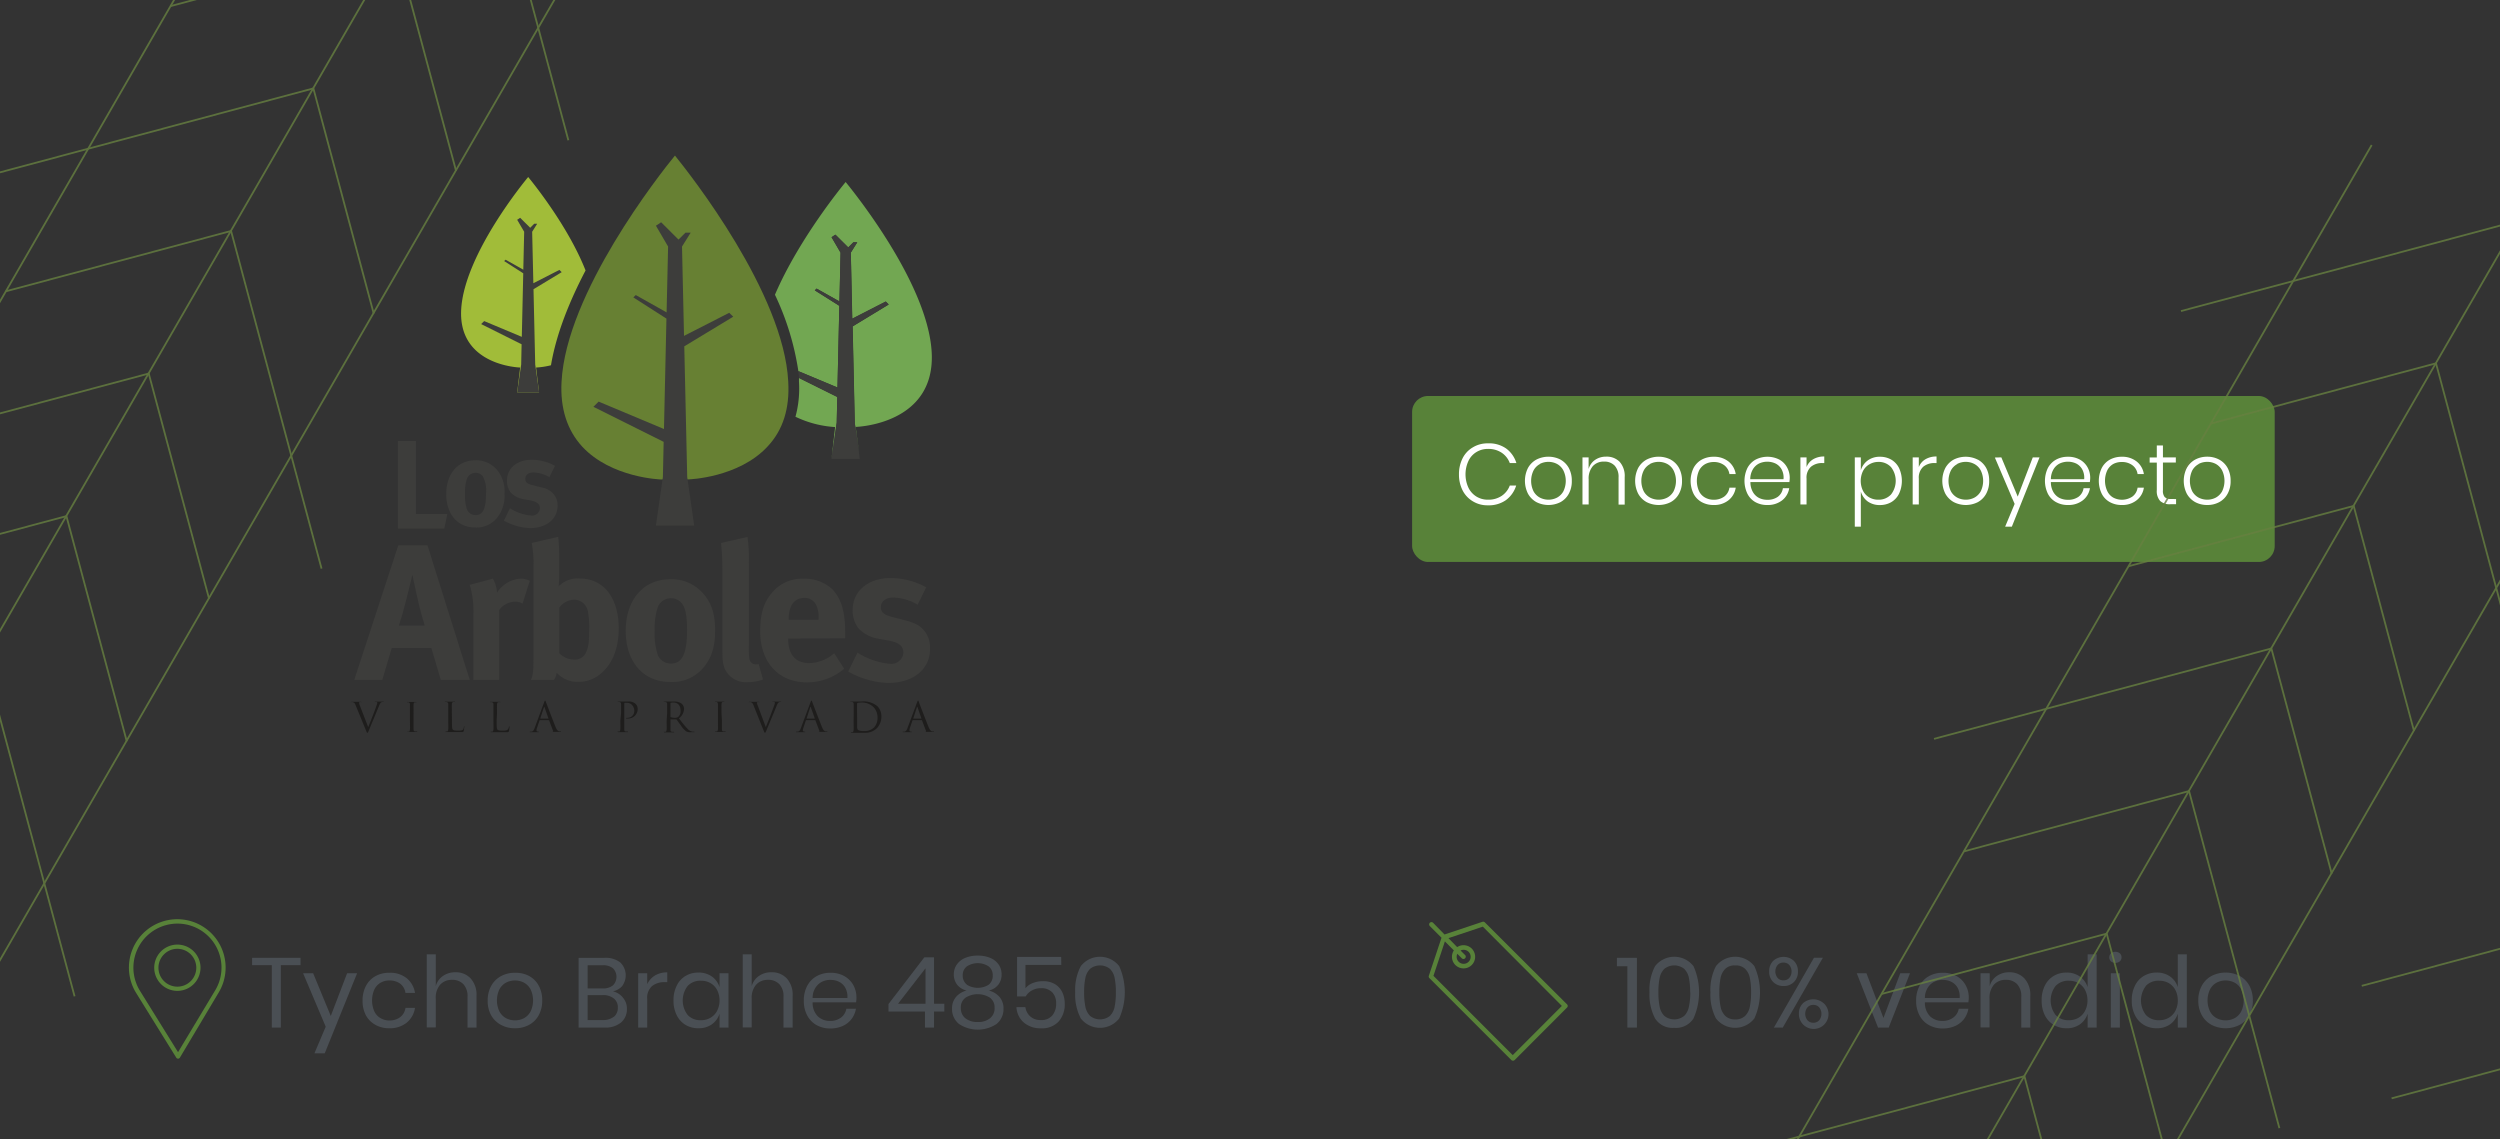 <?xml version="1.0" encoding="UTF-8"?> <svg xmlns="http://www.w3.org/2000/svg" xmlns:xlink="http://www.w3.org/1999/xlink" id="bd10284d-c128-4186-87e3-5738a333735a" data-name="Capa 1" viewBox="0 0 485 221"><rect x="0" y="0" width="485" height="221" fill="#333333" stroke="none"/><defs><style>.afa86557-3e9e-47e8-b6f5-1283fe471af2,.f9854388-1103-40da-ba1c-89d365b370be{fill:none;}.e49f3e74-8166-4aef-95ba-41e124577dec{fill:#588239;}.aebcfbe6-e0b9-42ac-a12b-da6c4f132259{fill:#fff;}.a1c35605-02b7-4c19-b107-181ce2b94aa6{fill:#4a4f54;}.a2dc854d-516a-4d18-967d-ea08ea070e4e{clip-path:url(#af077caf-6379-4e60-8819-5b6cf9592847);}.b0ab535d-c241-4077-ba6e-e03221274440{fill:#1e1d1c;}.bce8c231-ef87-409e-92d3-042fbfbca8a8,.fdb12ed1-15f2-459c-bc70-63b63b0a273e{fill:#3d3d3b;}.b5050921-1fee-47e0-8819-232616029942{fill:#72a752;}.b04ee841-ac01-4883-8147-a79f5716c467,.b5050921-1fee-47e0-8819-232616029942,.bce8c231-ef87-409e-92d3-042fbfbca8a8{fill-rule:evenodd;}.b9966fe9-a6f5-40fa-bd6c-d62028669f95{fill:#678033;}.b04ee841-ac01-4883-8147-a79f5716c467{fill:#a1bc39;}.acb68036-9d02-40d7-8ddb-0e722b271694{clip-path:url(#eee74ff4-8d5d-45a2-92e8-5d61dc9a35e3);}.f8ce2643-7934-40ca-856b-274ca03ad30e{opacity:0.8;}.f9854388-1103-40da-ba1c-89d365b370be{stroke:#668040;stroke-miterlimit:10;stroke-width:0.35px;}</style><clipPath id="af077caf-6379-4e60-8819-5b6cf9592847"><rect class="afa86557-3e9e-47e8-b6f5-1283fe471af2" width="485" height="221"></rect></clipPath><clipPath id="eee74ff4-8d5d-45a2-92e8-5d61dc9a35e3"><rect class="afa86557-3e9e-47e8-b6f5-1283fe471af2" x="-0.41" width="485.41" height="221.54" rx="2.49"></rect></clipPath></defs><rect class="e49f3e74-8166-4aef-95ba-41e124577dec" x="273.95" y="76.82" width="167.34" height="32.2" rx="3.09"></rect><path class="aebcfbe6-e0b9-42ac-a12b-da6c4f132259" d="M292.18,87a5.5,5.5,0,0,1,2,2.84H292.9a4.15,4.15,0,0,0-1.56-2,4.61,4.61,0,0,0-2.69-.75,4.19,4.19,0,0,0-2.21.6,4,4,0,0,0-1.56,1.73,6.21,6.21,0,0,0,0,5.2,4.13,4.13,0,0,0,1.56,1.72,4.19,4.19,0,0,0,2.21.6,4.61,4.61,0,0,0,2.69-.75,4.15,4.15,0,0,0,1.56-2h1.24a5.5,5.5,0,0,1-2,2.84,5.77,5.77,0,0,1-3.51,1,5.39,5.39,0,0,1-2.89-.77,5.22,5.22,0,0,1-2-2.13,6.74,6.74,0,0,1-.7-3.1,6.83,6.83,0,0,1,.7-3.12,5.1,5.1,0,0,1,2-2.13,5.48,5.48,0,0,1,2.89-.77A5.77,5.77,0,0,1,292.18,87Z"></path><path class="aebcfbe6-e0b9-42ac-a12b-da6c4f132259" d="M302.74,89.17a4.11,4.11,0,0,1,1.61,1.62,5.13,5.13,0,0,1,.58,2.5,5,5,0,0,1-.58,2.49,4.07,4.07,0,0,1-1.61,1.63,5.17,5.17,0,0,1-4.68,0,4.19,4.19,0,0,1-1.63-1.63,5.57,5.57,0,0,1,0-5,4.16,4.16,0,0,1,1.63-1.62,5.17,5.17,0,0,1,4.68,0Zm-4,.86a3,3,0,0,0-1.23,1.23,4.62,4.62,0,0,0,0,4.06,3.07,3.07,0,0,0,1.23,1.22,3.67,3.67,0,0,0,1.67.4,3.59,3.59,0,0,0,1.65-.4,3.07,3.07,0,0,0,1.23-1.22,4.62,4.62,0,0,0,0-4.06A3,3,0,0,0,302.05,90a3.59,3.59,0,0,0-1.65-.4A3.67,3.67,0,0,0,298.73,90Z"></path><path class="aebcfbe6-e0b9-42ac-a12b-da6c4f132259" d="M314.19,89.57a4.1,4.1,0,0,1,1,3v5.32H314V92.62a3.2,3.2,0,0,0-.75-2.28,2.71,2.71,0,0,0-2.06-.79,2.81,2.81,0,0,0-2.18.88,3.66,3.66,0,0,0-.81,2.58v4.85H307V88.73h1.19V91a3.16,3.16,0,0,1,1.27-1.79,3.68,3.68,0,0,1,2.1-.62A3.5,3.5,0,0,1,314.19,89.57Z"></path><path class="aebcfbe6-e0b9-42ac-a12b-da6c4f132259" d="M324.12,89.17a4.11,4.11,0,0,1,1.61,1.62,5.13,5.13,0,0,1,.58,2.5,5,5,0,0,1-.58,2.49,4.07,4.07,0,0,1-1.61,1.63,5.17,5.17,0,0,1-4.68,0,4.19,4.19,0,0,1-1.63-1.63,5.57,5.57,0,0,1,0-5,4.16,4.16,0,0,1,1.63-1.62,5.17,5.17,0,0,1,4.68,0Zm-4,.86a3,3,0,0,0-1.23,1.23,4.62,4.62,0,0,0,0,4.06,3.07,3.07,0,0,0,1.23,1.22,3.64,3.64,0,0,0,1.67.4,3.59,3.59,0,0,0,1.65-.4,3.07,3.07,0,0,0,1.23-1.22,4.62,4.62,0,0,0,0-4.06A3,3,0,0,0,323.43,90a3.59,3.59,0,0,0-1.65-.4A3.64,3.64,0,0,0,320.11,90Z"></path><path class="aebcfbe6-e0b9-42ac-a12b-da6c4f132259" d="M335.33,89.53a3.87,3.87,0,0,1,1.4,2.44h-1.22a2.66,2.66,0,0,0-1-1.71,3.34,3.34,0,0,0-2.06-.63,3.48,3.48,0,0,0-1.63.4,3,3,0,0,0-1.19,1.23,4.9,4.9,0,0,0,0,4.06,2.83,2.83,0,0,0,1.19,1.23,3.36,3.36,0,0,0,1.63.4,3.4,3.4,0,0,0,2.06-.62,2.66,2.66,0,0,0,1-1.72h1.22a3.82,3.82,0,0,1-1.4,2.44,4.4,4.4,0,0,1-2.88.92,4.66,4.66,0,0,1-2.32-.56,3.92,3.92,0,0,1-1.58-1.62,5.77,5.77,0,0,1,0-5,4,4,0,0,1,1.58-1.62,4.77,4.77,0,0,1,2.32-.56A4.46,4.46,0,0,1,335.33,89.53Z"></path><path class="aebcfbe6-e0b9-42ac-a12b-da6c4f132259" d="M344.88,96.39a2.49,2.49,0,0,0,1-1.68h1.23a3.71,3.71,0,0,1-1.38,2.36,4.5,4.5,0,0,1-2.88.9,4.6,4.6,0,0,1-2.31-.56A3.86,3.86,0,0,1,339,95.79a5.77,5.77,0,0,1,0-5,4,4,0,0,1,1.58-1.62,5.07,5.07,0,0,1,4.63,0,3.81,3.81,0,0,1,1.48,1.5,4.18,4.18,0,0,1,.52,2,5.51,5.51,0,0,1-.07.85h-7.56a3.8,3.8,0,0,0,.48,1.93,2.92,2.92,0,0,0,1.19,1.15,3.57,3.57,0,0,0,1.59.36A3.37,3.37,0,0,0,344.88,96.39Zm-3.64-6.46a2.93,2.93,0,0,0-1.19,1.13,3.79,3.79,0,0,0-.5,1.9H346a3.31,3.31,0,0,0-.36-1.89,2.79,2.79,0,0,0-1.17-1.14,3.8,3.8,0,0,0-3.23,0Z"></path><path class="aebcfbe6-e0b9-42ac-a12b-da6c4f132259" d="M351.75,89.1a4.07,4.07,0,0,1,2.16-.54v1.27h-.38a3.37,3.37,0,0,0-2.19.71,2.84,2.84,0,0,0-.87,2.32v5h-1.19V88.73h1.19v1.89A3,3,0,0,1,351.75,89.1Z"></path><path class="aebcfbe6-e0b9-42ac-a12b-da6c4f132259" d="M366.91,89.17a3.92,3.92,0,0,1,1.5,1.62,5.93,5.93,0,0,1,0,5,3.91,3.91,0,0,1-1.51,1.63,4.37,4.37,0,0,1-2.21.56,3.94,3.94,0,0,1-2.37-.71A3.68,3.68,0,0,1,361,95.35v6.82h-1.17V88.73H361v2.51a3.68,3.68,0,0,1,1.34-1.91,3.88,3.88,0,0,1,2.37-.72A4.36,4.36,0,0,1,366.91,89.17Zm-4.28.93a3.11,3.11,0,0,0-1.21,1.28,4.39,4.39,0,0,0,0,3.83,3.11,3.11,0,0,0,1.21,1.28,3.43,3.43,0,0,0,1.75.45,3.24,3.24,0,0,0,2.47-1,4.32,4.32,0,0,0,0-5.33,3.24,3.24,0,0,0-2.47-1A3.43,3.43,0,0,0,362.63,90.1Z"></path><path class="aebcfbe6-e0b9-42ac-a12b-da6c4f132259" d="M373.53,89.1a4.1,4.1,0,0,1,2.16-.54v1.27h-.38a3.37,3.37,0,0,0-2.19.71,2.84,2.84,0,0,0-.87,2.32v5h-1.19V88.73h1.19v1.89A3,3,0,0,1,373.53,89.1Z"></path><path class="aebcfbe6-e0b9-42ac-a12b-da6c4f132259" d="M383.71,89.17a4.11,4.11,0,0,1,1.61,1.62,5.13,5.13,0,0,1,.58,2.5,5,5,0,0,1-.58,2.49,4.07,4.07,0,0,1-1.61,1.63,5.17,5.17,0,0,1-4.68,0,4.19,4.19,0,0,1-1.63-1.63,5.57,5.57,0,0,1,0-5A4.16,4.16,0,0,1,379,89.17a5.17,5.17,0,0,1,4.68,0Zm-4,.86a3,3,0,0,0-1.23,1.23,4.62,4.62,0,0,0,0,4.06,3.07,3.07,0,0,0,1.23,1.22,3.67,3.67,0,0,0,1.67.4,3.56,3.56,0,0,0,1.65-.4,3.07,3.07,0,0,0,1.23-1.22,4.62,4.62,0,0,0,0-4.06A3,3,0,0,0,383,90a3.56,3.56,0,0,0-1.65-.4A3.67,3.67,0,0,0,379.7,90Z"></path><path class="aebcfbe6-e0b9-42ac-a12b-da6c4f132259" d="M388.26,88.73l3.18,7.61,2.92-7.61h1.31l-5.37,13.44H389l1.84-4.41-3.84-9Z"></path><path class="aebcfbe6-e0b9-42ac-a12b-da6c4f132259" d="M403.21,96.39a2.52,2.52,0,0,0,1-1.68h1.24a3.72,3.72,0,0,1-1.39,2.36,4.5,4.5,0,0,1-2.88.9,4.6,4.6,0,0,1-2.31-.56,3.86,3.86,0,0,1-1.58-1.62,5.77,5.77,0,0,1,0-5,4,4,0,0,1,1.58-1.62,4.7,4.7,0,0,1,2.31-.56,4.63,4.63,0,0,1,2.32.56,3.84,3.84,0,0,1,1.49,1.5,4.17,4.17,0,0,1,.51,2,5.51,5.51,0,0,1-.07.85h-7.56a3.8,3.8,0,0,0,.48,1.93,2.92,2.92,0,0,0,1.19,1.15,3.57,3.57,0,0,0,1.59.36A3.42,3.42,0,0,0,403.21,96.39Zm-3.65-6.46a2.93,2.93,0,0,0-1.19,1.13,3.79,3.79,0,0,0-.5,1.9h6.46a3.4,3.4,0,0,0-.37-1.89,2.79,2.79,0,0,0-1.17-1.14,3.8,3.8,0,0,0-3.23,0Z"></path><path class="aebcfbe6-e0b9-42ac-a12b-da6c4f132259" d="M414.51,89.53a3.83,3.83,0,0,1,1.4,2.44h-1.22a2.59,2.59,0,0,0-1-1.71,3.32,3.32,0,0,0-2.06-.63A3.48,3.48,0,0,0,410,90a2.93,2.93,0,0,0-1.18,1.23,4.8,4.8,0,0,0,0,4.06A2.81,2.81,0,0,0,410,96.55a3.64,3.64,0,0,0,3.69-.22,2.58,2.58,0,0,0,1-1.72h1.22a3.78,3.78,0,0,1-1.4,2.44,4.4,4.4,0,0,1-2.88.92,4.66,4.66,0,0,1-2.32-.56,3.84,3.84,0,0,1-1.57-1.62,5.77,5.77,0,0,1,0-5,4,4,0,0,1,1.57-1.62,4.77,4.77,0,0,1,2.32-.56A4.46,4.46,0,0,1,414.51,89.53Z"></path><path class="aebcfbe6-e0b9-42ac-a12b-da6c4f132259" d="M422.16,96.82v1h-1.09a2.74,2.74,0,0,1-2-.63,2.86,2.86,0,0,1-.65-2.11V89.75h-1.39v-1h1.39V86.42h1.19v2.31h2.5v1h-2.5v5.38a1.88,1.88,0,0,0,.35,1.33,1.67,1.67,0,0,0,1.23.36Z"></path><path class="aebcfbe6-e0b9-42ac-a12b-da6c4f132259" d="M430.54,89.17a4.07,4.07,0,0,1,1.62,1.62,5.13,5.13,0,0,1,.58,2.5,5,5,0,0,1-.58,2.49,4,4,0,0,1-1.62,1.63,4.81,4.81,0,0,1-2.33.56,4.88,4.88,0,0,1-2.34-.56,4.19,4.19,0,0,1-1.63-1.63,5.57,5.57,0,0,1,0-5,4.16,4.16,0,0,1,1.63-1.62,4.88,4.88,0,0,1,2.34-.56A4.81,4.81,0,0,1,430.54,89.17Zm-4,.86a3.12,3.12,0,0,0-1.24,1.23,4.71,4.71,0,0,0,0,4.06,3.16,3.16,0,0,0,1.24,1.22,3.64,3.64,0,0,0,1.67.4,3.59,3.59,0,0,0,1.65-.4,3.13,3.13,0,0,0,1.23-1.22,4.71,4.71,0,0,0,0-4.06A3.09,3.09,0,0,0,429.86,90a3.59,3.59,0,0,0-1.65-.4A3.64,3.64,0,0,0,426.54,90Z"></path><path class="e49f3e74-8166-4aef-95ba-41e124577dec" d="M34.55,205.38a.41.41,0,0,1-.36-.2l-7.76-12.51a9.38,9.38,0,1,1,16-.13L34.9,205.18a.42.42,0,0,1-.35.2Zm-.14-26.2a8.55,8.55,0,0,0-7.28,13l7.41,11.94,7.21-12a8.54,8.54,0,0,0-7.34-12.94Z"></path><path class="e49f3e74-8166-4aef-95ba-41e124577dec" d="M34.41,192.23a4.49,4.49,0,1,1,4.49-4.49A4.5,4.5,0,0,1,34.41,192.23Zm0-8.16a3.67,3.67,0,1,0,3.67,3.67A3.67,3.67,0,0,0,34.41,184.07Z"></path><path class="a1c35605-02b7-4c19-b107-181ce2b94aa6" d="M58.3,185.82v1.42H54.48v12.11H52.73V187.24H48.91v-1.42Z"></path><path class="a1c35605-02b7-4c19-b107-181ce2b94aa6" d="M60.75,188.81l3.42,8.29,3.17-8.29h1.94L63,204.34H61l2.19-5.16L58.8,188.81Z"></path><path class="a1c35605-02b7-4c19-b107-181ce2b94aa6" d="M78.87,189.75a4.57,4.57,0,0,1,1.64,2.88H78.66a2.72,2.72,0,0,0-1-1.78,3.49,3.49,0,0,0-2.12-.64,3.38,3.38,0,0,0-1.68.42,3.08,3.08,0,0,0-1.22,1.3,5.3,5.3,0,0,0,0,4.32,3,3,0,0,0,1.22,1.29,3.28,3.28,0,0,0,1.68.43,3.37,3.37,0,0,0,2.12-.66,2.72,2.72,0,0,0,1-1.78h1.85a4.55,4.55,0,0,1-1.64,2.89,5.14,5.14,0,0,1-3.34,1.06,5.35,5.35,0,0,1-2.68-.65A4.67,4.67,0,0,1,71,197a5.93,5.93,0,0,1-.66-2.87,6,6,0,0,1,.66-2.88,4.63,4.63,0,0,1,1.84-1.88,5.35,5.35,0,0,1,2.68-.65A5.09,5.09,0,0,1,78.87,189.75Z"></path><path class="a1c35605-02b7-4c19-b107-181ce2b94aa6" d="M91.31,189.82a4.71,4.71,0,0,1,1.13,3.41v6.12H90.7v-6a3.35,3.35,0,0,0-.81-2.42,2.89,2.89,0,0,0-2.19-.84,3,3,0,0,0-2.3.93,3.82,3.82,0,0,0-.86,2.71v5.59H82.79V185.14h1.75v6.17a3.52,3.52,0,0,1,1.43-2,4.13,4.13,0,0,1,2.37-.69A3.9,3.9,0,0,1,91.31,189.82Z"></path><path class="a1c35605-02b7-4c19-b107-181ce2b94aa6" d="M102.63,189.33a4.66,4.66,0,0,1,1.88,1.88,5.89,5.89,0,0,1,.68,2.88,5.83,5.83,0,0,1-.68,2.87,4.7,4.7,0,0,1-1.88,1.87,5.55,5.55,0,0,1-2.72.65,5.49,5.49,0,0,1-2.71-.65A4.75,4.75,0,0,1,95.3,197a5.72,5.72,0,0,1-.69-2.87,5.79,5.79,0,0,1,.69-2.88,4.71,4.71,0,0,1,1.9-1.88,5.49,5.49,0,0,1,2.71-.65A5.55,5.55,0,0,1,102.63,189.33Zm-4.46,1.3a3.21,3.21,0,0,0-1.28,1.3,5,5,0,0,0,0,4.3,3.21,3.21,0,0,0,1.28,1.3,3.81,3.81,0,0,0,3.48,0,3.21,3.21,0,0,0,1.28-1.3,5,5,0,0,0,0-4.3,3.21,3.21,0,0,0-1.28-1.3,3.81,3.81,0,0,0-3.48,0Z"></path><path class="a1c35605-02b7-4c19-b107-181ce2b94aa6" d="M120.84,193.53a3.27,3.27,0,0,1,.78,2.17,3.36,3.36,0,0,1-1.12,2.65,4.72,4.72,0,0,1-3.25,1h-5V185.82h5a4.67,4.67,0,0,1,3.09.9,3.49,3.49,0,0,1,.35,4.59,3.15,3.15,0,0,1-1.79,1A3.54,3.54,0,0,1,120.84,193.53ZM114,191.75h2.92a2.9,2.9,0,0,0,2-.6,2.35,2.35,0,0,0,0-3.3,3,3,0,0,0-2.06-.59H114Zm5.1,5.51a2.23,2.23,0,0,0,.76-1.79,2.16,2.16,0,0,0-.78-1.77,3.29,3.29,0,0,0-2.16-.65H114v4.84h3A3.27,3.27,0,0,0,119.06,197.26Z"></path><path class="a1c35605-02b7-4c19-b107-181ce2b94aa6" d="M127.07,189.24a4.55,4.55,0,0,1,2.38-.6v1.9h-.53a3.69,3.69,0,0,0-2.42.76,3,3,0,0,0-.94,2.5v5.55h-1.75V188.81h1.75v2.13A3.9,3.9,0,0,1,127.07,189.24Z"></path><path class="a1c35605-02b7-4c19-b107-181ce2b94aa6" d="M138.1,189.44a4,4,0,0,1,1.49,2.06v-2.69h1.74v10.54h-1.74v-2.69a4,4,0,0,1-1.49,2.06,4.34,4.34,0,0,1-2.6.76,4.73,4.73,0,0,1-2.5-.65,4.44,4.44,0,0,1-1.71-1.87,6.17,6.17,0,0,1-.63-2.87,6.24,6.24,0,0,1,.63-2.88,4.4,4.4,0,0,1,1.71-1.88,4.73,4.73,0,0,1,2.5-.65A4.34,4.34,0,0,1,138.1,189.44Zm-4.68,1.82a4.61,4.61,0,0,0,0,5.66,3.35,3.35,0,0,0,2.58,1,3.57,3.57,0,0,0,1.85-.48,3.36,3.36,0,0,0,1.28-1.36,4.33,4.33,0,0,0,.46-2,4.44,4.44,0,0,0-.46-2,3.34,3.34,0,0,0-1.28-1.35,3.66,3.66,0,0,0-1.85-.47A3.35,3.35,0,0,0,133.42,191.26Z"></path><path class="a1c35605-02b7-4c19-b107-181ce2b94aa6" d="M152.64,189.82a4.71,4.71,0,0,1,1.13,3.41v6.12H152v-6a3.35,3.35,0,0,0-.81-2.42,2.9,2.9,0,0,0-2.19-.84,3,3,0,0,0-2.3.93,3.82,3.82,0,0,0-.87,2.71v5.59h-1.74V185.14h1.74v6.17a3.58,3.58,0,0,1,1.44-2,4.13,4.13,0,0,1,2.37-.69A3.92,3.92,0,0,1,152.64,189.82Z"></path><path class="a1c35605-02b7-4c19-b107-181ce2b94aa6" d="M166.08,194.45h-8.43a3.68,3.68,0,0,0,1,2.71,3.33,3.33,0,0,0,2.37.9,3.42,3.42,0,0,0,2.12-.64,2.67,2.67,0,0,0,1.05-1.72h1.86a4.5,4.5,0,0,1-.86,2,4.38,4.38,0,0,1-1.71,1.34,5.72,5.72,0,0,1-2.38.48,5.36,5.36,0,0,1-2.69-.65A4.67,4.67,0,0,1,156.6,197a5.93,5.93,0,0,1-.66-2.87,6,6,0,0,1,.66-2.88,4.63,4.63,0,0,1,1.84-1.88,5.36,5.36,0,0,1,2.69-.65,5.23,5.23,0,0,1,2.67.65,4.46,4.46,0,0,1,1.75,1.75,4.92,4.92,0,0,1,.6,2.41A5.24,5.24,0,0,1,166.08,194.45Zm-2.08-2.8a2.82,2.82,0,0,0-1.2-1.17,3.65,3.65,0,0,0-1.67-.38,3.43,3.43,0,0,0-2.42.89,3.56,3.56,0,0,0-1.06,2.62h6.74A3.54,3.54,0,0,0,164,191.65Z"></path><path class="a1c35605-02b7-4c19-b107-181ce2b94aa6" d="M172.37,196.24v-1.46l6.95-9.06h1.88v9h2v1.52h-2v3.11h-1.76v-3.11Zm7.18-8.39-5.33,6.87h5.33Z"></path><path class="a1c35605-02b7-4c19-b107-181ce2b94aa6" d="M185.58,187.18a3.66,3.66,0,0,1,1.59-1.31,6.09,6.09,0,0,1,2.52-.48,6,6,0,0,1,2.5.48,3.66,3.66,0,0,1,1.59,1.31,3.33,3.33,0,0,1,.53,1.82,3.18,3.18,0,0,1-.61,2,3.34,3.34,0,0,1-1.86,1.17,4,4,0,0,1,2.09,1.27,3.35,3.35,0,0,1,.75,2.22,3.69,3.69,0,0,1-1.36,3,6.59,6.59,0,0,1-7.26,0,3.66,3.66,0,0,1-1.36-3,3.34,3.34,0,0,1,.74-2.22,3.89,3.89,0,0,1,2.08-1.27,3.34,3.34,0,0,1-1.86-1.17,3.18,3.18,0,0,1-.62-2A3.26,3.26,0,0,1,185.58,187.18Zm1.71,10.37a3.69,3.69,0,0,0,2.4.72,3.6,3.6,0,0,0,2.38-.73,2.44,2.44,0,0,0,.88-2,2.31,2.31,0,0,0-.92-2,4.46,4.46,0,0,0-4.7,0,2.29,2.29,0,0,0-.93,2A2.46,2.46,0,0,0,187.29,197.55Zm.27-6.52a4,4,0,0,0,4.25,0,2.15,2.15,0,0,0,.78-1.78,2.13,2.13,0,0,0-.79-1.77,3.87,3.87,0,0,0-4.23,0,2.11,2.11,0,0,0-.8,1.77A2.13,2.13,0,0,0,187.56,191Z"></path><path class="a1c35605-02b7-4c19-b107-181ce2b94aa6" d="M205.89,187.2h-6.95v4.53a3.24,3.24,0,0,1,1.38-1,5.1,5.1,0,0,1,2-.38,4.41,4.41,0,0,1,2.39.6,3.73,3.73,0,0,1,1.4,1.6,5.2,5.2,0,0,1,.45,2.19,5,5,0,0,1-1.17,3.42,4.37,4.37,0,0,1-3.44,1.33,4.92,4.92,0,0,1-3.32-1.11,4.23,4.23,0,0,1-1.44-3h1.73a3,3,0,0,0,1,1.85,2.93,2.93,0,0,0,2,.66,2.73,2.73,0,0,0,2.22-.88,3.49,3.49,0,0,0,.75-2.33,3,3,0,0,0-.77-2.18,2.85,2.85,0,0,0-2.16-.79,3.41,3.41,0,0,0-1.75.43A2.86,2.86,0,0,0,199,193.3h-1.69v-7.66h8.56Z"></path><path class="a1c35605-02b7-4c19-b107-181ce2b94aa6" d="M208.59,192.5a9.91,9.91,0,0,1,1.08-5.06,4.72,4.72,0,0,1,7.46,0,12.42,12.42,0,0,1,0,10.13,4.72,4.72,0,0,1-7.46,0A10,10,0,0,1,208.59,192.5Zm7.89,0a13.45,13.45,0,0,0-.24-2.77,3.41,3.41,0,0,0-.91-1.77,3.11,3.11,0,0,0-3.86,0,3.48,3.48,0,0,0-.91,1.77,13.45,13.45,0,0,0-.24,2.77,13.66,13.66,0,0,0,.24,2.79,3.51,3.51,0,0,0,.91,1.79,3.08,3.08,0,0,0,3.86,0,3.43,3.43,0,0,0,.91-1.79A13.66,13.66,0,0,0,216.48,192.5Z"></path><path class="a1c35605-02b7-4c19-b107-181ce2b94aa6" d="M313.68,187.45v-1.63h3.88v13.53h-1.85v-11.9Z"></path><path class="a1c35605-02b7-4c19-b107-181ce2b94aa6" d="M320,192.5a9.91,9.91,0,0,1,1.08-5.06,4.72,4.72,0,0,1,7.46,0,12.42,12.42,0,0,1,0,10.13,4,4,0,0,1-3.74,1.83,4,4,0,0,1-3.72-1.83A10,10,0,0,1,320,192.5Zm7.89,0a13.45,13.45,0,0,0-.24-2.77,3.41,3.41,0,0,0-.91-1.77,3.11,3.11,0,0,0-3.86,0,3.41,3.41,0,0,0-.91,1.77,13.45,13.45,0,0,0-.24,2.77,13.66,13.66,0,0,0,.24,2.79,3.43,3.43,0,0,0,.91,1.79,3.08,3.08,0,0,0,3.86,0,3.43,3.43,0,0,0,.91-1.79A13.66,13.66,0,0,0,327.92,192.5Z"></path><path class="a1c35605-02b7-4c19-b107-181ce2b94aa6" d="M331.82,192.5a10,10,0,0,1,1.07-5.06,4.72,4.72,0,0,1,7.46,0,12.31,12.31,0,0,1,0,10.13,4.72,4.72,0,0,1-7.46,0A10.1,10.1,0,0,1,331.82,192.5Zm7.89,0a13.45,13.45,0,0,0-.24-2.77,3.41,3.41,0,0,0-.91-1.77,2.63,2.63,0,0,0-1.94-.67,2.6,2.6,0,0,0-1.92.67,3.41,3.41,0,0,0-.91,1.77,13.45,13.45,0,0,0-.24,2.77,13.66,13.66,0,0,0,.24,2.79,3.43,3.43,0,0,0,.91,1.79,2.6,2.6,0,0,0,1.92.68,2.63,2.63,0,0,0,1.94-.68,3.43,3.43,0,0,0,.91-1.79A13.66,13.66,0,0,0,339.71,192.5Z"></path><path class="a1c35605-02b7-4c19-b107-181ce2b94aa6" d="M348,186.4a2.77,2.77,0,0,1,.8,2.07,2.72,2.72,0,0,1-.79,2.05,2.75,2.75,0,0,1-2,.77,2.79,2.79,0,0,1-2-.77,2.76,2.76,0,0,1-.79-2.05,2.8,2.8,0,0,1,.79-2.07,3,3,0,0,1,4,0Zm5.64-.6-7.78,13.55h-1.72l7.77-13.55Zm-8.79,3.91a1.46,1.46,0,0,0,1.13.48,1.49,1.49,0,0,0,1.15-.48,2,2,0,0,0,0-2.49,1.49,1.49,0,0,0-1.15-.48,1.46,1.46,0,0,0-1.13.48,2,2,0,0,0,0,2.49Zm8.95,4.92a2.87,2.87,0,1,1-4.81,2.05,2.7,2.7,0,0,1,.79-2.05,3,3,0,0,1,4,0Zm-3.15,3.3a1.47,1.47,0,0,0,1.14.48,1.44,1.44,0,0,0,1.13-.48,2,2,0,0,0,0-2.5,1.44,1.44,0,0,0-1.13-.48,1.47,1.47,0,0,0-1.14.48,2,2,0,0,0,0,2.5Z"></path><path class="a1c35605-02b7-4c19-b107-181ce2b94aa6" d="M365.39,197.49l3.26-8.68h1.89l-4.13,10.54h-2.07l-4.13-10.54h1.88Z"></path><path class="a1c35605-02b7-4c19-b107-181ce2b94aa6" d="M381.86,194.45h-8.43a3.72,3.72,0,0,0,1,2.71,3.37,3.37,0,0,0,2.37.9,3.4,3.4,0,0,0,2.12-.64A2.67,2.67,0,0,0,380,195.7h1.86a4.49,4.49,0,0,1-.85,2,4.41,4.41,0,0,1-1.72,1.34,5.68,5.68,0,0,1-2.38.48,5.38,5.38,0,0,1-2.69-.65,4.58,4.58,0,0,1-1.83-1.87,5.93,5.93,0,0,1-.66-2.87,6,6,0,0,1,.66-2.88,4.55,4.55,0,0,1,1.83-1.88,5.38,5.38,0,0,1,2.69-.65,5.27,5.27,0,0,1,2.68.65,4.44,4.44,0,0,1,1.74,1.75,4.82,4.82,0,0,1,.61,2.41A5.14,5.14,0,0,1,381.86,194.45Zm-2.07-2.8a2.9,2.9,0,0,0-1.21-1.17,3.63,3.63,0,0,0-1.67-.38,3.43,3.43,0,0,0-2.42.89,3.64,3.64,0,0,0-1.06,2.62h6.74A3.63,3.63,0,0,0,379.79,191.65Z"></path><path class="a1c35605-02b7-4c19-b107-181ce2b94aa6" d="M392.74,189.82a4.71,4.71,0,0,1,1.14,3.41v6.12h-1.75v-6a3.35,3.35,0,0,0-.81-2.42,2.86,2.86,0,0,0-2.18-.84,3,3,0,0,0-2.31.93,3.87,3.87,0,0,0-.86,2.71v5.59h-1.75V188.81H386v2.5a3.57,3.57,0,0,1,1.43-2,4.13,4.13,0,0,1,2.37-.69A3.9,3.9,0,0,1,392.74,189.82Z"></path><path class="a1c35605-02b7-4c19-b107-181ce2b94aa6" d="M403.48,189.44A4,4,0,0,1,405,191.5v-6.36h1.75v14.21H405v-2.69a4,4,0,0,1-1.49,2.06,4.32,4.32,0,0,1-2.6.76,4.72,4.72,0,0,1-2.49-.65,4.52,4.52,0,0,1-1.72-1.87,6.17,6.17,0,0,1-.62-2.87,6.24,6.24,0,0,1,.62-2.88,4.49,4.49,0,0,1,1.72-1.88,4.72,4.72,0,0,1,2.49-.65A4.32,4.32,0,0,1,403.48,189.44Zm-4.68,1.82a4.61,4.61,0,0,0,0,5.66,3.37,3.37,0,0,0,2.58,1,3.63,3.63,0,0,0,1.86-.48,3.34,3.34,0,0,0,1.27-1.36,4.21,4.21,0,0,0,.46-2,4.32,4.32,0,0,0-.46-2,3.31,3.31,0,0,0-1.27-1.35,3.72,3.72,0,0,0-1.86-.47A3.37,3.37,0,0,0,398.8,191.26Z"></path><path class="a1c35605-02b7-4c19-b107-181ce2b94aa6" d="M409.52,184.94a1.44,1.44,0,0,1,1.73,0,1.09,1.09,0,0,1,0,1.56,1.4,1.4,0,0,1-1.73,0,1.11,1.11,0,0,1,0-1.56Zm1.73,3.87v10.54H409.5V188.81Z"></path><path class="a1c35605-02b7-4c19-b107-181ce2b94aa6" d="M421,189.44a4,4,0,0,1,1.49,2.06v-6.36h1.75v14.21h-1.75v-2.69a4,4,0,0,1-1.49,2.06,4.34,4.34,0,0,1-2.6.76,4.7,4.7,0,0,1-2.49-.65,4.46,4.46,0,0,1-1.72-1.87,6.17,6.17,0,0,1-.63-2.87,6.24,6.24,0,0,1,.63-2.88,4.43,4.43,0,0,1,1.72-1.88,4.7,4.7,0,0,1,2.49-.65A4.34,4.34,0,0,1,421,189.44Zm-4.68,1.82a4.61,4.61,0,0,0,0,5.66,3.36,3.36,0,0,0,2.58,1,3.57,3.57,0,0,0,1.85-.48,3.3,3.3,0,0,0,1.28-1.36,4.21,4.21,0,0,0,.46-2,4.32,4.32,0,0,0-.46-2,3.27,3.27,0,0,0-1.28-1.35,3.66,3.66,0,0,0-1.85-.47A3.36,3.36,0,0,0,416.29,191.26Z"></path><path class="a1c35605-02b7-4c19-b107-181ce2b94aa6" d="M434.49,189.33a4.66,4.66,0,0,1,1.88,1.88,5.89,5.89,0,0,1,.68,2.88,5.83,5.83,0,0,1-.68,2.87,4.7,4.7,0,0,1-1.88,1.87,6,6,0,0,1-5.44,0,4.72,4.72,0,0,1-1.89-1.87,5.72,5.72,0,0,1-.69-2.87,5.79,5.79,0,0,1,.69-2.88,4.68,4.68,0,0,1,1.89-1.88,6,6,0,0,1,5.44,0Zm-4.46,1.3a3.21,3.21,0,0,0-1.28,1.3,5,5,0,0,0,0,4.3,3.21,3.21,0,0,0,1.28,1.3,3.81,3.81,0,0,0,3.48,0,3.21,3.21,0,0,0,1.28-1.3,5,5,0,0,0,0-4.3,3.21,3.21,0,0,0-1.28-1.3,3.81,3.81,0,0,0-3.48,0Z"></path><path class="e49f3e74-8166-4aef-95ba-41e124577dec" d="M288.06,178.94a.46.46,0,0,0-.46-.11l-7.36,2.46L278,179a.45.45,0,0,0-.63.64l2.28,2.28-2.45,7.37a.44.44,0,0,0,.1.46l15.9,15.9a.47.47,0,0,0,.64,0L304,195.47a.43.43,0,0,0,0-.63Zm5.41,25.75-15.38-15.38,2.22-6.68,1.74,1.75a2.25,2.25,0,1,0,.64-.64L281,182l6.67-2.23L303,195.15Zm-9.86-18.76a.45.45,0,0,0,.64-.63l-.9-.9a1.36,1.36,0,1,1-.63.64Z"></path><g class="a2dc854d-516a-4d18-967d-ea08ea070e4e"><path class="b0ab535d-c241-4077-ba6e-e03221274440" d="M71.43,141.06c.46-1.06,1.52-3.83,1.69-4.4a1.23,1.23,0,0,0,.08-.3.2.2,0,0,0-.11-.18.78.78,0,0,0-.3,0c-.05,0-.09,0-.09,0s0-.07.18-.07c.32,0,.68,0,.78,0s.38,0,.61,0,.14,0,.14.06,0,0-.1,0a.7.7,0,0,0-.38.1c-.1.07-.22.21-.43.75-.09.22-.49,1.17-.89,2.15-.49,1.15-.84,2-1,2.4s-.26.6-.34.6-.13-.11-.28-.49l-2-4.86c-.17-.45-.29-.53-.57-.61a1,1,0,0,0-.3,0c-.05,0-.06,0-.06,0s.08-.06.2-.06c.38,0,.84,0,.93,0s.44,0,.74,0q.21,0,.21.06s0,0-.08,0a1,1,0,0,0-.3,0,.17.17,0,0,0-.1.16,2.81,2.81,0,0,0,.21.66Z"></path><path class="b0ab535d-c241-4077-ba6e-e03221274440" d="M80.23,139.73c0,.76,0,1.39,0,1.72s.07.41.3.44l.36,0s.06,0,.06.05,0,.06-.12.06l-1,0-.78,0Q79,142,79,142s0-.05.06-.05l.24,0c.16,0,.2-.21.23-.44s0-1,0-1.72v-1.4c0-1.23,0-1.46,0-1.71s-.09-.4-.27-.44a.8.8,0,0,0-.24,0s-.07,0-.07,0,0-.07.13-.07l.8,0,.78,0c.09,0,.13,0,.13.07s0,0-.07,0l-.2,0c-.21,0-.27.17-.29.45s0,.48,0,1.71Z"></path><path class="b0ab535d-c241-4077-ba6e-e03221274440" d="M87.68,139.75c0,1.16,0,1.67.18,1.81s.33.18,1,.18c.42,0,.77,0,1-.23A1.28,1.28,0,0,0,90,141c0-.06,0-.1.07-.1s0,0,0,.12a5.36,5.36,0,0,1-.11.79c-.06.18-.08.21-.5.21l-1.32,0c-.33,0-.58,0-.81,0H87l-.45,0q-.12,0-.12-.06s0-.05.06-.05l.24,0c.16,0,.2-.21.23-.44s0-1,0-1.72v-1.4c0-1.23,0-1.46,0-1.71s-.08-.4-.34-.45a1.18,1.18,0,0,0-.27,0s-.06,0-.06,0,0-.07.12-.07c.36,0,.86,0,.9,0l.86,0c.08,0,.12,0,.12.07s0,0-.06,0l-.26,0c-.23,0-.29.17-.31.45s0,.48,0,1.71Z"></path><path class="b0ab535d-c241-4077-ba6e-e03221274440" d="M96.35,139.75c0,1.16,0,1.67.17,1.81s.33.18,1,.18c.42,0,.77,0,1-.23a1,1,0,0,0,.21-.48c0-.06,0-.1.07-.1s.05,0,.05.12a5.67,5.67,0,0,1-.12.79c-.06.18-.08.21-.5.21l-1.32,0c-.33,0-.58,0-.81,0h-.32l-.45,0c-.09,0-.13,0-.13-.06s0-.05.06-.05l.24,0c.16,0,.2-.21.23-.44s0-1,0-1.72v-1.4c0-1.23,0-1.46,0-1.71s-.08-.4-.35-.45a1.12,1.12,0,0,0-.27,0s-.06,0-.06,0,0-.07.13-.07c.35,0,.85,0,.89,0l.86,0c.09,0,.13,0,.13.07s0,0-.07,0l-.26,0c-.23,0-.29.17-.31.45s0,.48,0,1.71Z"></path><path class="b0ab535d-c241-4077-ba6e-e03221274440" d="M105.57,136.23c.09-.26.12-.31.17-.31s.08,0,.18.29,1.36,3.58,1.84,4.78c.29.71.52.83.69.88a1,1,0,0,0,.31,0s.08,0,.08.05-.07.06-.16.06-.69,0-1.24,0c-.15,0-.24,0-.24,0s0-.05.06-.06.09-.08,0-.21l-.73-1.95a.09.09,0,0,0-.08-.05h-1.7s-.06,0-.08.06l-.48,1.41a1.73,1.73,0,0,0-.11.53c0,.16.17.23.3.23h.08c.06,0,.08,0,.08.05s0,.06-.12.06l-.62,0-.89,0q-.15,0-.15-.06s0-.05.07-.05l.23,0c.36,0,.52-.35.67-.74Zm.82,3.18s0,0,0-.06l-.75-2.14q-.06-.18-.12,0l-.7,2.14s0,.06,0,.06Z"></path><path class="b0ab535d-c241-4077-ba6e-e03221274440" d="M120.49,138.33c0-1.23,0-1.46,0-1.71s-.08-.4-.34-.45a1.12,1.12,0,0,0-.27,0s-.06,0-.06,0,0-.07.13-.07c.35,0,.83,0,.89,0s.64,0,1,0a1.94,1.94,0,0,1,1.48.46,1.37,1.37,0,0,1,.39.94,1.84,1.84,0,0,1-2,1.89h-.16s-.09,0-.09-.06.05-.07.21-.07a1.32,1.32,0,0,0,1.38-1.29,1.7,1.7,0,0,0-.45-1.22,1.37,1.37,0,0,0-1.08-.4,1.08,1.08,0,0,0-.35,0s-.06.07-.06.15v3.26c0,.76,0,1.39,0,1.72s.07.41.31.44l.36,0s.06,0,.06.05,0,.06-.13.06l-1,0-.76,0c-.09,0-.13,0-.13-.06s0-.05.06-.05l.24,0c.16,0,.2-.21.23-.44s0-1,0-1.72Z"></path><path class="b0ab535d-c241-4077-ba6e-e03221274440" d="M129.43,138.33c0-1.23,0-1.46,0-1.71s-.08-.4-.35-.45a1.09,1.09,0,0,0-.26,0s-.07,0-.07,0,0-.07.13-.07c.36,0,.85,0,.89,0l.94,0a2.45,2.45,0,0,1,1.45.35,1.4,1.4,0,0,1,.55,1.08,2.44,2.44,0,0,1-1,1.83c.65.84,1.19,1.54,1.65,2a1.68,1.68,0,0,0,1,.58,2.24,2.24,0,0,0,.31,0s.07,0,.07.05-.05.06-.19.06H134a1.58,1.58,0,0,1-.84-.15,3.91,3.91,0,0,1-1.07-1.17c-.34-.43-.71-1-.87-1.17a.14.14,0,0,0-.1,0h-1s-.05,0-.05.06v.19c0,.76,0,1.39,0,1.72s.07.41.31.44l.35,0s.07,0,.07.05,0,.06-.13.06l-1,0-.74,0c-.09,0-.13,0-.13-.06s0-.05.06-.05l.24,0c.16,0,.2-.21.23-.44s0-1,0-1.72Zm.64.69a.1.1,0,0,0,.05.1,2.22,2.22,0,0,0,.83.13,1.09,1.09,0,0,0,.6-.15,1.45,1.45,0,0,0,.48-1.23c0-1-.52-1.58-1.37-1.58a2,2,0,0,0-.53.05.08.08,0,0,0-.06.09Z"></path><path class="b0ab535d-c241-4077-ba6e-e03221274440" d="M140.05,139.73c0,.76,0,1.39,0,1.72s.07.41.31.44l.35,0c.05,0,.07,0,.07.05s0,.06-.13.06l-1,0-.77,0c-.09,0-.13,0-.13-.06s0-.05.06-.05l.24,0c.16,0,.2-.21.23-.44s0-1,0-1.72v-1.4c0-1.23,0-1.46,0-1.71s-.1-.4-.27-.44a.85.85,0,0,0-.25,0s-.06,0-.06,0,0-.07.12-.07l.8,0,.78,0c.09,0,.13,0,.13.07s0,0-.07,0l-.19,0c-.22,0-.28.17-.3.45s0,.48,0,1.71Z"></path><path class="b0ab535d-c241-4077-ba6e-e03221274440" d="M148.56,141.06c.46-1.06,1.52-3.83,1.7-4.4a1.13,1.13,0,0,0,.07-.3.19.19,0,0,0-.1-.18.85.85,0,0,0-.31,0s-.08,0-.08,0,0-.07.17-.07c.32,0,.68,0,.78,0s.39,0,.62,0,.13,0,.13.06,0,0-.09,0a.68.68,0,0,0-.38.1c-.11.07-.23.21-.44.75-.09.22-.48,1.17-.89,2.15-.48,1.15-.84,2-1,2.4s-.26.6-.33.6-.14-.11-.29-.49l-1.94-4.86c-.18-.45-.3-.53-.57-.61a1,1,0,0,0-.31,0s-.06,0-.06,0,.08-.06.21-.06c.38,0,.83,0,.92,0s.44,0,.74,0c.15,0,.22,0,.22.06s0,0-.08,0a1,1,0,0,0-.3,0,.17.17,0,0,0-.11.16,3,3,0,0,0,.22.66Z"></path><path class="b0ab535d-c241-4077-ba6e-e03221274440" d="M157.24,136.23c.09-.26.13-.31.17-.31s.08,0,.18.29,1.36,3.58,1.85,4.78c.28.71.51.83.68.88a1,1,0,0,0,.32,0s.08,0,.08.05-.08.06-.16.06-.7,0-1.25,0c-.15,0-.24,0-.24,0s0-.05.06-.06.09-.08,0-.21l-.74-1.95s0-.05-.07-.05h-1.71s-.06,0-.08.06l-.47,1.41a1.73,1.73,0,0,0-.11.53c0,.16.16.23.3.23h.08s.08,0,.08.05,0,.06-.12.06l-.62,0-.9,0q-.15,0-.15-.06s0-.05.07-.05l.23,0c.37,0,.53-.35.67-.74Zm.82,3.18s0,0,0-.06l-.76-2.14q-.06-.18-.12,0l-.69,2.14s0,.06,0,.06Z"></path><path class="b0ab535d-c241-4077-ba6e-e03221274440" d="M165.62,138.33c0-1.23,0-1.46,0-1.71s-.08-.4-.34-.45a1.18,1.18,0,0,0-.27,0s-.06,0-.06,0,0-.07.13-.07c.35,0,.85,0,.89,0s.6,0,1.07,0a4.18,4.18,0,0,1,3.18.91,2.81,2.81,0,0,1,.77,2,3.27,3.27,0,0,1-.85,2.24,3.17,3.17,0,0,1-2.41.91c-.34,0-.76,0-1.1,0l-.66,0h-.32l-.46,0q-.12,0-.12-.06s0-.05.06-.05l.24,0c.16,0,.2-.21.23-.44s0-1,0-1.72Zm.66.86c0,.84,0,1.57,0,1.72a1.58,1.58,0,0,0,.09.6c.1.16.41.32,1.35.32a2.64,2.64,0,0,0,1.88-.74,2.72,2.72,0,0,0,.64-1.89,2.86,2.86,0,0,0-.76-2,3.26,3.26,0,0,0-2.6-.9,2.09,2.09,0,0,0-.51.06.15.15,0,0,0-.1.16c0,.27,0,1.08,0,1.69Z"></path><path class="b0ab535d-c241-4077-ba6e-e03221274440" d="M177.92,136.23c.1-.26.13-.31.18-.31s.08,0,.17.29,1.37,3.58,1.85,4.78c.29.71.52.83.68.88a1,1,0,0,0,.32,0s.08,0,.08.05-.07.06-.16.06-.7,0-1.24,0c-.16,0-.24,0-.24,0a.06.06,0,0,1,.05-.06s.1-.08,0-.21l-.74-1.95a.07.07,0,0,0-.07-.05h-1.7a.08.08,0,0,0-.08.06l-.48,1.41a1.73,1.73,0,0,0-.11.53c0,.16.17.23.3.23h.08c.06,0,.08,0,.08.05s-.05.06-.12.06l-.62,0-.89,0c-.11,0-.15,0-.15-.06s0-.05.07-.05l.23,0c.36,0,.52-.35.66-.74Zm.83,3.18s0,0,0-.06l-.75-2.14q-.06-.18-.12,0l-.7,2.14s0,.06,0,.06Z"></path><path class="fdb12ed1-15f2-459c-bc70-63b63b0a273e" d="M85.51,131.89l-1.83-6.18H76l-1.84,6.18H68.73l8.54-26.1h5.66l8.2,26.1ZM81,116.12c-.26-1.2-1-4.6-1-4.6s-.75,3.07-1.23,5-.83,3.11-1.39,4.84H82.4S81.54,118.63,81,116.12Z"></path><path class="fdb12ed1-15f2-459c-bc70-63b63b0a273e" d="M101.37,117.1a2.72,2.72,0,0,0-1.46-.38,4,4,0,0,0-3.07,1.61v13.56h-5V119.08a17.5,17.5,0,0,0-.71-5.62l4.5-1.2a6.11,6.11,0,0,1,.78,2.74,5.91,5.91,0,0,1,4.5-2.74,3.84,3.84,0,0,1,1.87.42Z"></path><path class="fdb12ed1-15f2-459c-bc70-63b63b0a273e" d="M116.44,130.77a6.38,6.38,0,0,1-4.2,1.5A5.32,5.32,0,0,1,108,130.5a3.3,3.3,0,0,1-.52,1.39H103c.38-.86.49-1.42.49-4.08V110.05a20.43,20.43,0,0,0-.34-4.71l5.13-1.2a25.89,25.89,0,0,1,.19,3.41v4.53a10.76,10.76,0,0,1-.11,1.68,5.24,5.24,0,0,1,4.08-1.53c4.68,0,7.6,3.74,7.6,9.74C120,125.86,118.79,128.89,116.44,130.77Zm-2.36-12a2.76,2.76,0,0,0-2.74-2.44,3.83,3.83,0,0,0-2.84,1.54v8.84a3.94,3.94,0,0,0,2.8,1.24,2.35,2.35,0,0,0,2.44-1.5c.45-1,.56-2.06.56-4.42A14.2,14.2,0,0,0,114.08,118.82Z"></path><path class="fdb12ed1-15f2-459c-bc70-63b63b0a273e" d="M136.36,129.64A7.83,7.83,0,0,1,130,132.3c-5.2,0-8.61-3.89-8.61-9.92s3.45-10,8.61-10a8.06,8.06,0,0,1,6.52,2.88c1.54,1.8,2.21,3.9,2.21,7C138.76,125.52,138,127.77,136.36,129.64Zm-4.08-12.58a2.67,2.67,0,0,0-2.17-1,2.72,2.72,0,0,0-2.59,2,13.83,13.83,0,0,0-.52,4.26,13.66,13.66,0,0,0,.64,4.84,2.76,2.76,0,0,0,2.54,1.57c2.18,0,3.11-1.95,3.11-6.48C133.29,119.61,133,117.92,132.28,117.06Z"></path><path class="fdb12ed1-15f2-459c-bc70-63b63b0a273e" d="M145.05,132.34a4.5,4.5,0,0,1-4.46-2.62c-.37-1-.45-1.57-.45-4.31V111.1a48.69,48.69,0,0,0-.26-5.76l5.13-1.17a28.43,28.43,0,0,1,.26,5V124.1c0,3.3,0,3.75.34,4.27a1.14,1.14,0,0,0,1,.52,1.74,1.74,0,0,0,.56-.07l.86,3A8.52,8.52,0,0,1,145.05,132.34Z"></path><path class="fdb12ed1-15f2-459c-bc70-63b63b0a273e" d="M152.91,123.88V124c0,3,1.46,4.64,4.05,4.64a7.53,7.53,0,0,0,4.87-1.91l1.94,3a11,11,0,0,1-7.22,2.65c-5.51,0-9.07-3.89-9.07-9.92,0-3.45.71-5.73,2.4-7.6a7.54,7.54,0,0,1,6-2.59,7.84,7.84,0,0,1,5.54,2c1.76,1.8,2.55,4.39,2.55,8.39v1.17Zm5.88-3.9a4.93,4.93,0,0,0-.6-2.88A2.42,2.42,0,0,0,156,116c-1.91,0-3,1.5-3,4.16v.07h5.8Z"></path><path class="fdb12ed1-15f2-459c-bc70-63b63b0a273e" d="M172.3,132.49a17,17,0,0,1-7.75-2.21l1.8-3.67a13.92,13.92,0,0,0,6.36,2.17,2.34,2.34,0,0,0,2.55-2.17c0-1.31-.94-2-3-2.36l-2.25-.41a6.87,6.87,0,0,1-3.52-2,5.83,5.83,0,0,1-1.08-3.45c0-3.74,3-6.25,7.41-6.25a14.41,14.41,0,0,1,6.86,1.8l-1.65,3.37a10.09,10.09,0,0,0-4.72-1.39c-1.46,0-2.43.75-2.43,1.88,0,1,.63,1.49,2.39,1.94l2.33.6c2.36.6,3.14,1.31,3.82,2.17a5.09,5.09,0,0,1,1,3.26C180.5,129.79,177.21,132.49,172.3,132.49Z"></path><path class="fdb12ed1-15f2-459c-bc70-63b63b0a273e" d="M86.2,102.55h-9v-17h3.49V99.72h6.09Z"></path><path class="fdb12ed1-15f2-459c-bc70-63b63b0a273e" d="M96.32,100.59a5.1,5.1,0,0,1-4.13,1.74c-3.4,0-5.62-2.54-5.62-6.48s2.24-6.55,5.62-6.55a5.24,5.24,0,0,1,4.25,1.88,6.54,6.54,0,0,1,1.44,4.58A6.79,6.79,0,0,1,96.32,100.59Zm-2.67-8.21a1.79,1.79,0,0,0-3.1.61,8.94,8.94,0,0,0-.34,2.79,9,9,0,0,0,.41,3.15,1.82,1.82,0,0,0,1.67,1c1.41,0,2-1.27,2-4.23A5.79,5.79,0,0,0,93.65,92.38Z"></path><path class="fdb12ed1-15f2-459c-bc70-63b63b0a273e" d="M102.82,102.45A11.15,11.15,0,0,1,97.76,101l1.17-2.4a9,9,0,0,0,4.16,1.42,1.53,1.53,0,0,0,1.66-1.42c0-.85-.61-1.29-1.93-1.54l-1.47-.26a4.45,4.45,0,0,1-2.3-1.28,3.76,3.76,0,0,1-.7-2.24c0-2.45,1.93-4.09,4.84-4.09a9.43,9.43,0,0,1,4.47,1.18l-1.08,2.2a6.56,6.56,0,0,0-3.08-.91c-1,0-1.59.49-1.59,1.23s.42,1,1.57,1.27l1.51.39a3.92,3.92,0,0,1,2.5,1.41,3.35,3.35,0,0,1,.68,2.13C108.17,100.69,106,102.45,102.82,102.45Z"></path><path class="b5050921-1fee-47e0-8819-232616029942" d="M162.43,77,155,73.33c0,.23,0,.46,0,.69a20.86,20.86,0,0,1-.68,6.83,20.66,20.66,0,0,0,7.69,2L161.32,89l1-7Z"></path><polygon class="bce8c231-ef87-409e-92d3-042fbfbca8a8" points="166.81 89.04 166.65 87.9 166.78 89.04 166.81 89.04"></polygon><path class="b5050921-1fee-47e0-8819-232616029942" d="M180.75,68.38c-.72-13.72-16-32.19-16.69-33.07v0c-.54.65-9.06,11-13.72,21.87A52.46,52.46,0,0,1,154.88,72l7.59,3.18.36-15.85-4.76-3,.35-.34,4.43,2.49.22-9.46-1.75-3,.75-.49L164.56,48l1-1h.75l-1.25,2,.29,12.84,6.5-3.33.57.57-7,4.25.42,18.77.84,5.83L166,82.82S181.5,82.44,180.75,68.38Z"></path><path class="bce8c231-ef87-409e-92d3-042fbfbca8a8" d="M165.39,63.3l7-4.25-.57-.57-6.5,3.33L165.06,49l1.25-2h-.75l-1,1-2.49-2.48-.75.49,1.75,3-.22,9.46-4.43-2.49-.35.34,4.76,3-.36,15.85L154.88,72c.06.45.1.89.14,1.33l7.41,3.7-.11,5-1,7h5.46l-.13-1.14-.84-5.83Z"></path><path class="b9966fe9-a6f5-40fa-bd6c-d62028669f95" d="M130.94,30.18c-3,3.67-21.12,26.67-22,43.89-.28,5.15,1.08,9.38,4,12.56,5.63,6.09,15.25,6.39,15.35,6.39l.57,0-1,8.38H134L133,93l.58,0c.09,0,9.72-.31,15.34-6.39,3-3.19,4.3-7.41,4-12.56C152.07,56.9,133.92,33.86,130.94,30.18Z"></path><polygon class="bce8c231-ef87-409e-92d3-042fbfbca8a8" points="127.25 101.95 134.67 101.95 133.32 92.53 132.75 67.19 142.25 61.44 141.47 60.68 132.7 65.16 132.31 47.83 133.99 45.14 132.98 45.14 131.63 46.48 128.26 43.12 127.25 43.79 129.61 47.83 129.32 60.6 123.34 57.24 122.87 57.7 129.29 61.81 128.81 83.23 116.13 77.91 115.12 78.92 128.75 85.72 128.6 92.53 127.25 101.95"></polygon><path class="b04ee841-ac01-4883-8147-a79f5716c467" d="M102.47,34.34v0c-.56.67-12.42,15-13,25.72C88.88,71,100.91,71.3,100.91,71.3l-.58,4.83h4.25L104,71.3a14.77,14.77,0,0,0,2.89-.44c1-6,3.57-12.4,6.71-18.39C110.11,43.6,102.9,34.87,102.47,34.34Z"></path><polygon class="bce8c231-ef87-409e-92d3-042fbfbca8a8" points="100.33 76.14 104.6 76.14 103.83 70.71 103.5 56.11 108.97 52.8 108.52 52.36 103.47 54.95 103.24 44.96 104.21 43.41 103.63 43.41 102.86 44.19 100.91 42.25 100.33 42.64 101.69 44.96 101.52 52.32 98.08 50.38 97.81 50.65 101.51 53.02 101.23 65.35 93.93 62.29 93.34 62.87 101.19 66.79 101.11 70.71 100.33 76.14"></polygon><g class="acb68036-9d02-40d7-8ddb-0e722b271694"><g class="f8ce2643-7934-40ca-856b-274ca03ad30e"><line class="f9854388-1103-40da-ba1c-89d365b370be" x1="-196.48" y1="143.28" x2="17.52" y2="-227.39"></line><line class="f9854388-1103-40da-ba1c-89d365b370be" x1="-168.82" y1="159.25" x2="45.19" y2="-211.42"></line><line class="f9854388-1103-40da-ba1c-89d365b370be" x1="-141.16" y1="175.22" x2="72.85" y2="-195.45"></line><line class="f9854388-1103-40da-ba1c-89d365b370be" x1="-113.5" y1="191.19" x2="100.51" y2="-179.48"></line><line class="f9854388-1103-40da-ba1c-89d365b370be" x1="-85.84" y1="207.16" x2="128.17" y2="-163.51"></line><line class="f9854388-1103-40da-ba1c-89d365b370be" x1="-58.17" y1="223.13" x2="155.83" y2="-147.54"></line><line class="f9854388-1103-40da-ba1c-89d365b370be" x1="-30.51" y1="239.1" x2="183.49" y2="-131.57"></line><line class="f9854388-1103-40da-ba1c-89d365b370be" x1="246.1" y1="398.8" x2="460.11" y2="28.14"></line><line class="f9854388-1103-40da-ba1c-89d365b370be" x1="273.76" y1="414.77" x2="487.77" y2="44.11"></line><line class="f9854388-1103-40da-ba1c-89d365b370be" x1="301.42" y1="430.74" x2="515.43" y2="60.08"></line><line class="f9854388-1103-40da-ba1c-89d365b370be" x1="523.69" y1="173.7" x2="458.18" y2="191.25"></line><line class="f9854388-1103-40da-ba1c-89d365b370be" x1="507.72" y1="201.36" x2="463.97" y2="213.08"></line><line class="f9854388-1103-40da-ba1c-89d365b370be" x1="472.57" y1="70.42" x2="490.14" y2="135.98"></line><line class="f9854388-1103-40da-ba1c-89d365b370be" x1="456.6" y1="98.09" x2="468.32" y2="141.83"></line><line class="f9854388-1103-40da-ba1c-89d365b370be" x1="440.63" y1="125.75" x2="452.35" y2="169.49"></line><line class="f9854388-1103-40da-ba1c-89d365b370be" x1="424.66" y1="153.41" x2="442.2" y2="218.86"></line><line class="f9854388-1103-40da-ba1c-89d365b370be" x1="408.69" y1="181.07" x2="420.41" y2="224.81"></line><line class="f9854388-1103-40da-ba1c-89d365b370be" x1="392.72" y1="208.73" x2="404.44" y2="252.47"></line><line class="f9854388-1103-40da-ba1c-89d365b370be" x1="488.61" y1="42.8" x2="423.11" y2="60.35"></line><line class="f9854388-1103-40da-ba1c-89d365b370be" x1="472.64" y1="70.46" x2="428.9" y2="82.18"></line><line class="f9854388-1103-40da-ba1c-89d365b370be" x1="456.67" y1="98.13" x2="412.93" y2="109.85"></line><line class="f9854388-1103-40da-ba1c-89d365b370be" x1="440.7" y1="125.79" x2="375.2" y2="143.34"></line><line class="f9854388-1103-40da-ba1c-89d365b370be" x1="424.73" y1="153.45" x2="380.99" y2="165.17"></line><line class="f9854388-1103-40da-ba1c-89d365b370be" x1="408.76" y1="181.11" x2="365.02" y2="192.83"></line><line class="f9854388-1103-40da-ba1c-89d365b370be" x1="392.79" y1="208.77" x2="327.29" y2="226.32"></line><line class="f9854388-1103-40da-ba1c-89d365b370be" x1="92.73" y1="-38.24" x2="110.26" y2="27.21"></line><line class="f9854388-1103-40da-ba1c-89d365b370be" x1="76.75" y1="-10.57" x2="88.48" y2="33.17"></line><line class="f9854388-1103-40da-ba1c-89d365b370be" x1="60.78" y1="17.09" x2="72.5" y2="60.83"></line><line class="f9854388-1103-40da-ba1c-89d365b370be" x1="44.81" y1="44.75" x2="62.38" y2="110.31"></line><line class="f9854388-1103-40da-ba1c-89d365b370be" x1="28.84" y1="72.41" x2="40.56" y2="116.15"></line><line class="f9854388-1103-40da-ba1c-89d365b370be" x1="12.87" y1="100.07" x2="24.59" y2="143.81"></line><line class="f9854388-1103-40da-ba1c-89d365b370be" x1="-3.1" y1="127.73" x2="14.47" y2="193.29"></line><line class="f9854388-1103-40da-ba1c-89d365b370be" x1="76.82" y1="-10.53" x2="33.08" y2="1.19"></line><line class="f9854388-1103-40da-ba1c-89d365b370be" x1="60.85" y1="17.13" x2="-4.65" y2="34.68"></line><line class="f9854388-1103-40da-ba1c-89d365b370be" x1="44.88" y1="44.79" x2="1.14" y2="56.51"></line><line class="f9854388-1103-40da-ba1c-89d365b370be" x1="28.91" y1="72.45" x2="-14.83" y2="84.17"></line><line class="f9854388-1103-40da-ba1c-89d365b370be" x1="12.94" y1="100.11" x2="-52.45" y2="117.63"></line></g></g></g></svg> 